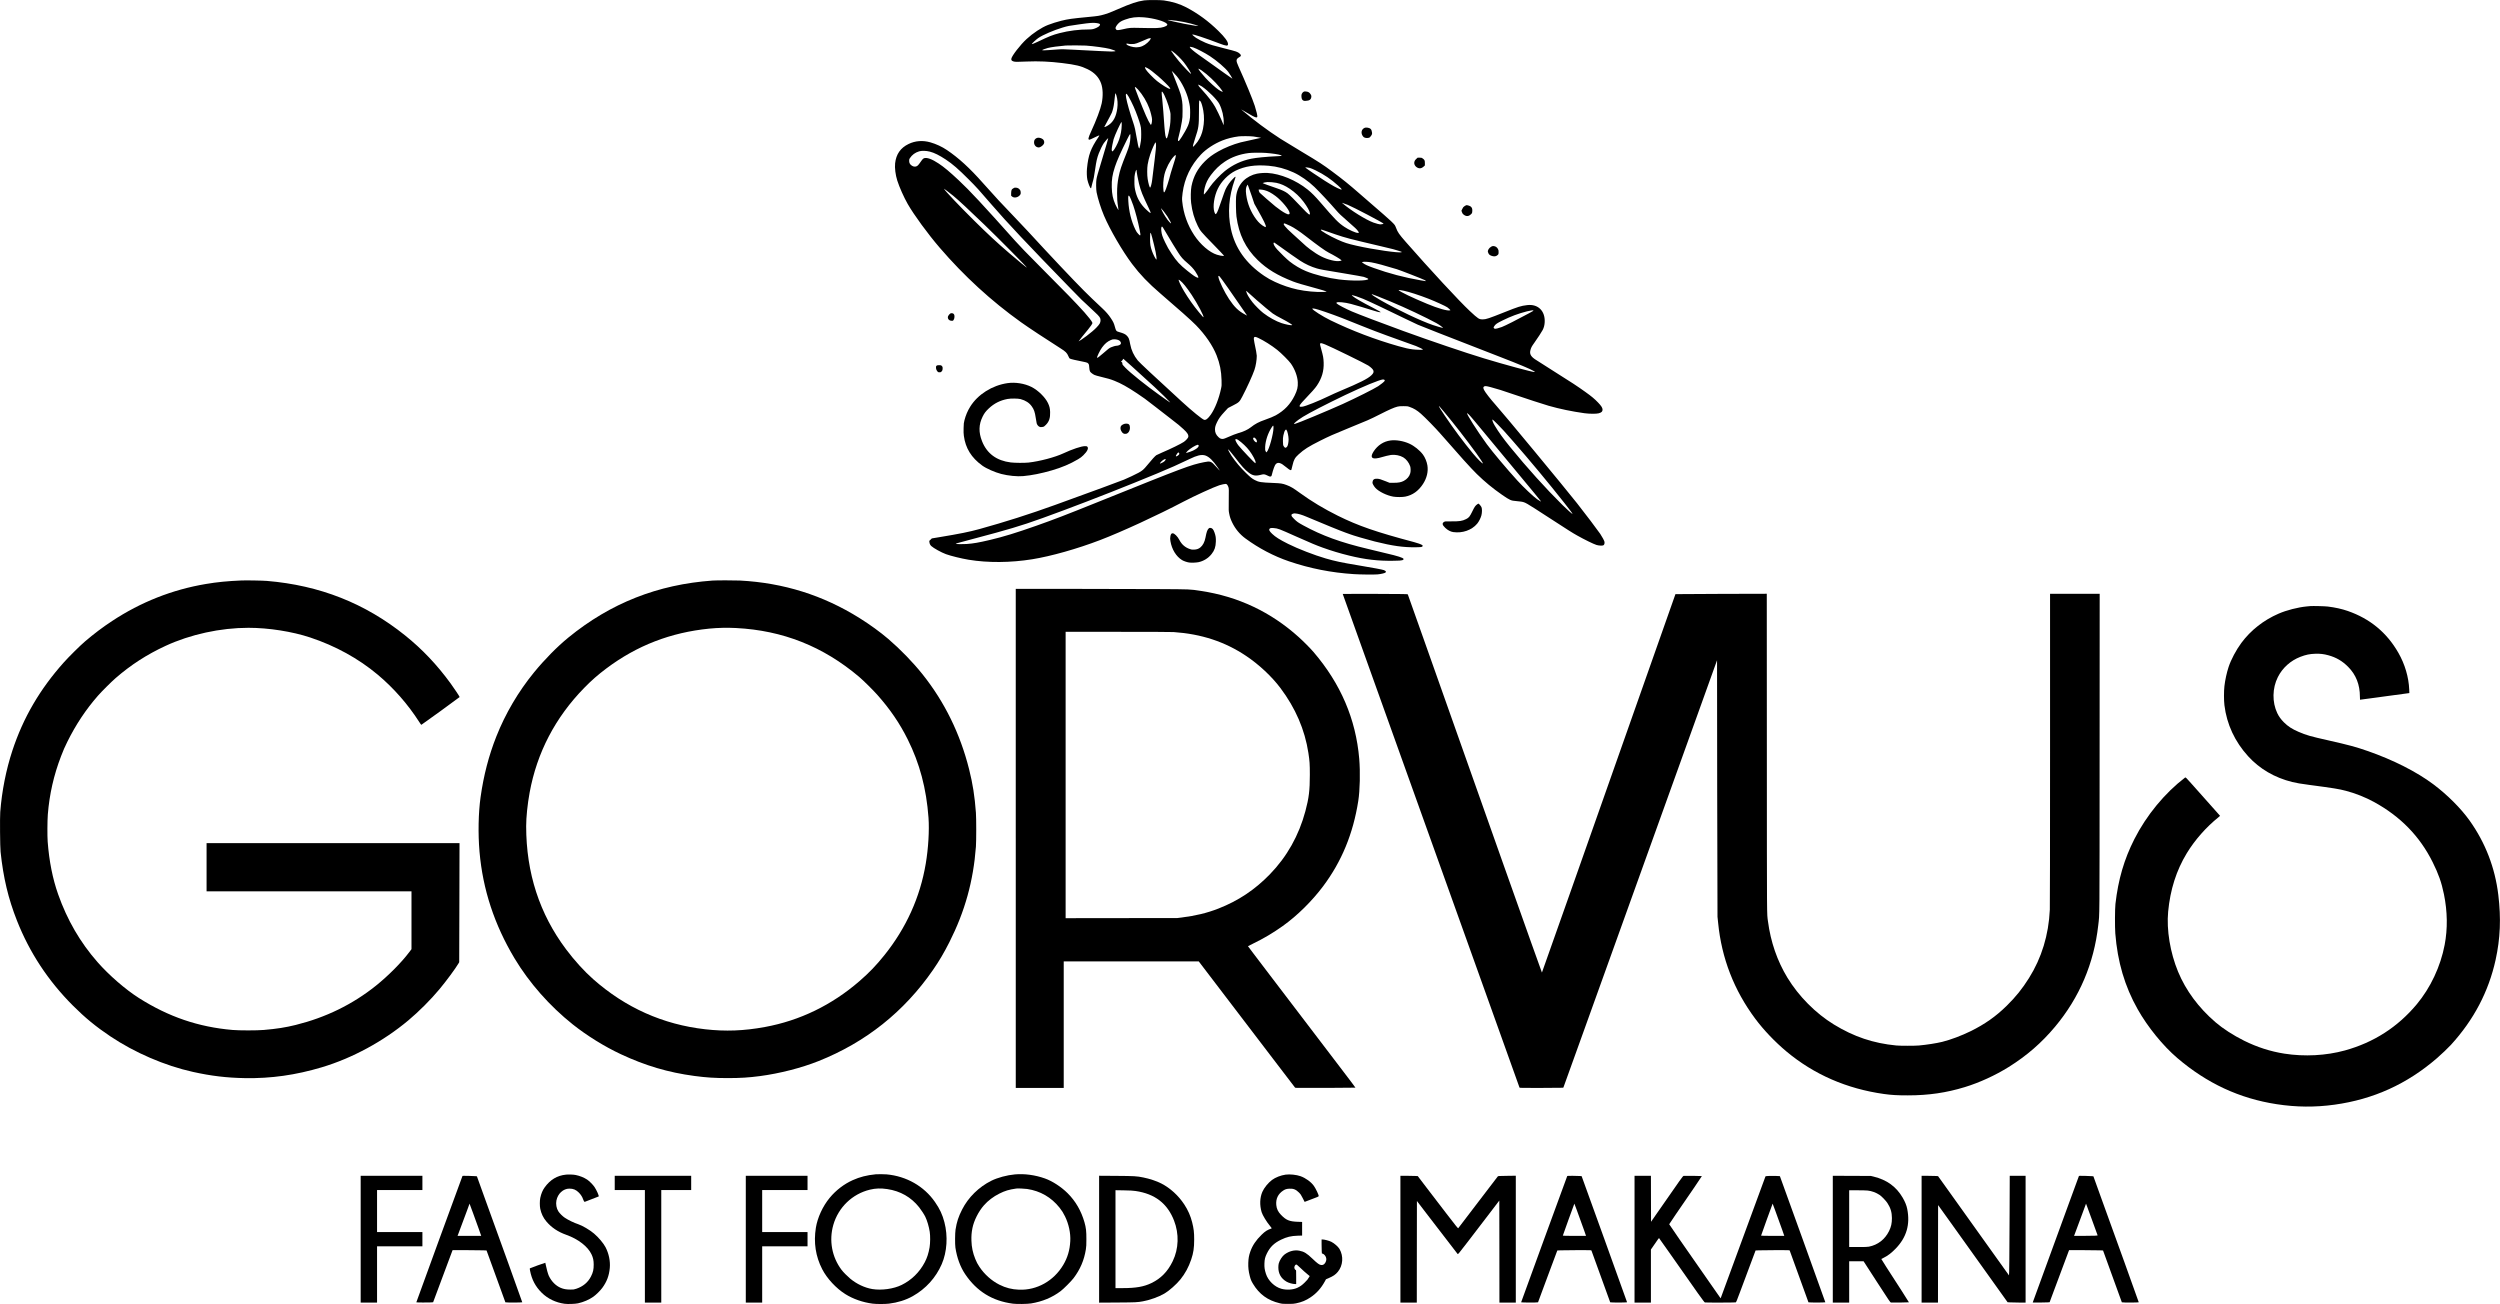 <?xml version="1.0" encoding="UTF-8" standalone="yes"?>
<svg version="1.0" xmlns="http://www.w3.org/2000/svg" width="10529px" height="5492px" viewBox="0 0 10529 5492" preserveAspectRatio="xMidYMid meet">
  <g transform="translate(0,5492) scale(0.1,-0.1)" fill="#000000" stroke="none">
    <path d="M48193 54905 c-325 -51 -538 -122 -1133 -380 -319 -138 -401 -170
-541 -210 -209 -61 -281 -72 -674 -109 -711 -68 -856 -88 -1155 -162 -166 -41
-409 -118 -555 -176 -272 -107 -627 -341 -901 -594 -258 -236 -621 -705 -640
-826 -10 -60 14 -91 88 -114 77 -23 126 -24 564 -5 485 21 966 0 1494 -65 564
-69 789 -123 1066 -259 283 -138 468 -331 564 -587 82 -221 93 -537 29 -851
-49 -238 -228 -715 -444 -1181 -125 -270 -142 -354 -69 -349 16 1 101 39 189
83 159 80 225 106 225 90 0 -4 -16 -32 -36 -61 -331 -488 -429 -758 -485
-1329 -14 -148 -7 -353 15 -460 35 -160 115 -362 147 -368 13 -2 19 11 28 65
7 37 25 111 41 163 49 159 68 252 115 580 47 327 77 460 150 656 54 144 156
352 214 436 59 86 176 216 185 207 4 -4 -96 -350 -223 -770 -240 -797 -251
-837 -273 -959 -20 -112 -17 -431 5 -545 54 -274 181 -676 314 -990 248 -585
778 -1496 1182 -2032 334 -444 686 -810 1191 -1243 739 -633 1310 -1141 1500
-1336 397 -407 707 -862 869 -1273 137 -348 197 -652 208 -1046 6 -213 5 -225
-21 -350 -87 -416 -255 -845 -428 -1092 -121 -173 -211 -244 -284 -224 -81 22
-509 370 -939 765 -1179 1080 -1785 1646 -1856 1734 -167 207 -273 434 -319
684 -43 234 -62 280 -149 367 -62 61 -133 94 -316 146 -124 35 -133 46 -180
220 -40 150 -68 210 -171 365 -94 142 -206 272 -361 416 -382 358 -521 491
-774 744 -437 437 -1424 1483 -2355 2496 -137 150 -382 408 -543 575 -472 487
-919 969 -1358 1466 -546 619 -1023 1056 -1513 1385 -208 140 -452 253 -695
323 -320 92 -638 68 -921 -70 -338 -164 -522 -428 -565 -812 -22 -191 16 -493
91 -728 91 -283 278 -703 439 -985 266 -465 849 -1262 1346 -1840 1027 -1195
2170 -2243 3425 -3140 307 -220 1088 -735 1658 -1096 222 -139 282 -199 336
-331 34 -81 43 -94 75 -109 44 -21 264 -72 509 -119 102 -19 198 -43 215 -53
53 -30 77 -76 77 -146 1 -84 22 -197 43 -229 25 -39 113 -106 181 -138 33 -16
155 -51 275 -79 293 -70 402 -102 566 -167 274 -108 544 -258 950 -528 283
-187 343 -232 770 -564 187 -146 480 -372 650 -504 347 -268 370 -287 539
-442 166 -152 219 -239 202 -330 -9 -44 -105 -150 -187 -206 -125 -85 -561
-297 -923 -451 -104 -44 -210 -93 -234 -108 -50 -31 -194 -189 -388 -426 -145
-178 -203 -228 -363 -315 -130 -71 -434 -215 -613 -290 -160 -67 -1323 -494
-2903 -1066 -1070 -387 -2094 -713 -3184 -1015 -432 -119 -822 -198 -1686
-341 l-320 -53 -54 -53 -54 -52 6 -53 c6 -64 33 -120 79 -163 94 -88 421 -270
618 -342 205 -75 649 -184 955 -235 807 -134 1766 -127 2680 20 790 127 1901
441 2860 809 921 353 2401 1036 3516 1621 451 237 1290 620 1504 687 96 30
222 57 266 57 42 0 80 -42 110 -122 27 -71 27 -73 19 -678 -5 -308 -4 -331 18
-445 28 -147 59 -238 127 -380 128 -266 321 -499 557 -672 561 -413 1197 -747
1836 -964 885 -301 1783 -478 2732 -539 269 -18 852 -24 996 -11 138 12 307
51 336 78 39 35 16 68 -72 103 -62 24 -435 94 -1105 206 -679 113 -947 170
-1340 284 -480 139 -1165 405 -1584 614 -361 181 -532 289 -672 423 -114 110
-144 164 -115 207 24 37 74 47 183 36 192 -20 187 -18 944 -356 669 -297 819
-360 1114 -467 379 -136 727 -241 1120 -337 678 -166 1213 -228 1867 -217 251
4 313 8 361 22 52 16 57 20 57 47 0 25 -7 31 -57 54 -153 67 -325 112 -1431
374 -1150 272 -1946 561 -2740 997 -213 117 -260 150 -379 268 -80 80 -103
109 -108 138 -9 45 -3 55 53 79 37 17 57 19 113 14 126 -13 265 -54 461 -137
744 -314 1459 -606 1653 -673 88 -31 169 -60 181 -65 101 -43 738 -230 1044
-306 748 -187 1211 -252 1735 -243 169 2 227 7 250 18 39 20 44 53 12 75 -53
34 -189 84 -342 124 -1604 427 -2346 683 -3210 1111 -578 287 -1102 601 -1590
955 -296 215 -394 273 -570 338 -169 64 -239 74 -555 87 -525 20 -618 35 -787
125 -114 60 -183 116 -362 290 -240 234 -435 465 -616 730 -64 94 -152 261
-142 271 9 10 138 -139 261 -301 307 -404 446 -559 616 -687 163 -122 287
-143 505 -84 120 33 156 28 281 -34 43 -22 88 -40 99 -40 49 0 65 12 75 54 63
255 130 435 176 476 52 45 100 56 165 37 71 -21 131 -60 290 -189 137 -112
177 -130 198 -90 5 9 26 91 46 182 55 239 99 320 259 465 233 212 415 327 906
574 358 180 584 281 1135 504 900 366 934 381 1370 601 414 210 608 295 755
332 59 15 111 19 245 19 165 0 173 -1 262 -32 181 -63 312 -142 478 -288 184
-162 618 -607 830 -850 802 -920 1271 -1440 1521 -1685 341 -333 671 -605
1073 -884 315 -218 372 -243 576 -257 72 -5 169 -16 217 -24 183 -32 175 -27
1113 -636 945 -613 1026 -665 1250 -791 301 -170 688 -360 812 -398 95 -30
248 -38 290 -16 39 20 58 78 49 145 -6 44 -95 211 -179 336 -107 158 -653 880
-977 1290 -535 679 -3116 3797 -3439 4155 -198 220 -438 529 -477 616 -38 82
-40 109 -11 138 38 38 93 34 292 -19 285 -76 480 -137 965 -304 515 -176 1259
-418 1475 -480 460 -132 986 -241 1505 -313 211 -29 499 -31 600 -4 119 31
165 75 164 154 -1 77 -51 156 -188 299 -154 160 -270 257 -536 447 -358 256
-554 384 -1320 866 -404 254 -770 487 -813 518 -175 125 -222 227 -178 386 28
103 52 147 162 301 142 199 313 462 353 541 51 102 77 203 83 326 25 474 -282
774 -737 719 -271 -33 -370 -64 -975 -306 -635 -253 -760 -295 -892 -295 -163
0 -189 17 -552 354 -425 395 -1691 1762 -2697 2911 -280 320 -339 406 -405
585 -16 45 -42 101 -58 124 -42 61 -229 238 -471 446 -296 254 -693 598 -1020
885 -414 363 -703 597 -1141 922 -392 292 -539 388 -1269 825 -399 239 -808
488 -910 554 -546 352 -1134 791 -1640 1222 -25 22 20 -3 144 -77 254 -154
423 -242 467 -244 38 -2 44 1 53 25 12 34 -35 235 -106 458 -91 282 -398 1026
-687 1663 -113 250 -109 306 28 387 65 39 71 45 71 75 0 27 -9 41 -48 77 -89
79 -118 89 -628 217 -477 120 -631 166 -814 243 -129 54 -317 152 -400 207
-75 51 -165 130 -156 138 24 24 534 -144 1150 -379 287 -109 356 -114 356 -25
0 108 -128 284 -406 557 -416 408 -853 729 -1354 993 -267 141 -600 243 -948
291 -143 20 -693 21 -819 1z m-18 -715 c418 -36 881 -166 970 -272 19 -23 23
-34 15 -48 -18 -33 -61 -60 -140 -84 -162 -52 -308 -58 -1000 -42 -426 10
-448 8 -725 -56 -71 -17 -160 -33 -196 -35 -64 -5 -66 -4 -92 27 -15 17 -27
42 -27 54 0 42 54 131 120 197 71 72 129 106 280 162 254 95 486 123 795 97z
m1379 -145 c212 -31 385 -65 587 -115 137 -34 329 -96 329 -105 0 -12 -260 28
-560 86 -300 59 -730 155 -740 166 -10 11 216 -7 384 -32z m-3356 -99 c135
-20 161 -52 101 -121 -38 -43 -166 -106 -263 -130 -47 -11 -107 -16 -181 -16
-391 4 -849 -53 -1234 -155 -297 -78 -420 -126 -912 -361 -146 -71 -246 -109
-255 -100 -12 11 187 196 275 256 193 132 654 330 1025 441 223 66 249 71 706
135 477 67 581 74 738 51z m2257 -672 c-17 -40 -54 -85 -130 -155 -144 -132
-295 -193 -475 -193 -143 1 -356 66 -401 122 -20 26 -20 26 0 34 11 4 34 3 50
-2 59 -17 186 -22 268 -11 66 10 124 30 305 107 122 52 243 104 268 114 25 11
64 19 88 20 l42 0 -15 -36z m-2723 -274 c326 -23 818 -90 1010 -139 89 -23
238 -79 238 -90 0 -12 -80 -21 -180 -21 -88 0 -696 29 -1563 75 -468 25 -484
25 -720 10 -133 -9 -291 -20 -352 -25 -136 -12 -275 -13 -275 -2 0 12 146 68
238 91 137 35 449 78 757 104 98 9 708 6 847 -3z m4518 -77 c155 -52 486 -225
704 -366 299 -196 651 -498 778 -669 58 -78 180 -279 174 -285 -2 -2 -156 105
-342 239 -187 134 -472 338 -634 453 -162 115 -369 261 -460 326 -196 139
-354 275 -358 308 -4 23 -2 23 45 16 26 -4 68 -14 93 -22z m-869 -165 c138
-99 346 -300 473 -458 123 -152 335 -490 308 -490 -29 0 -317 302 -512 535
-111 132 -293 373 -315 415 -20 38 -9 38 46 -2z m-1049 -710 c91 -49 221 -148
444 -338 196 -168 462 -431 493 -487 l22 -43 -32 0 c-57 0 -330 169 -529 326
-140 111 -420 398 -468 480 -69 117 -56 129 70 62z m2277 -95 c257 -182 555
-461 760 -713 91 -111 141 -190 121 -190 -17 0 -111 50 -170 90 -133 92 -390
325 -553 505 -155 169 -297 350 -297 378 0 14 72 -22 139 -70z m-1046 -243
c215 -265 412 -666 495 -1010 59 -241 67 -308 66 -530 0 -183 -3 -219 -28
-335 -31 -148 -69 -240 -182 -443 -79 -143 -211 -351 -247 -389 -11 -13 -29
-23 -39 -23 -28 0 -23 64 17 209 47 171 98 412 131 616 26 156 28 193 29 450
0 222 -4 304 -18 395 -39 247 -62 322 -223 736 -86 220 -169 433 -185 474
l-29 74 76 -74 c41 -41 103 -109 137 -150z m1057 -432 c270 -186 648 -566 735
-739 119 -234 190 -542 183 -789 l-3 -105 -33 80 c-19 44 -50 118 -69 165 -51
121 -189 406 -257 530 -100 181 -302 445 -540 703 -135 146 -147 162 -166 211
l-9 25 57 -25 c31 -13 77 -38 102 -56z m-2693 -125 c204 -232 374 -517 478
-797 53 -144 115 -395 115 -466 0 -140 -34 -260 -61 -219 -57 85 -123 212
-195 376 -179 409 -481 1184 -469 1203 12 19 64 -20 132 -97z m1035 -110 c84
-98 253 -530 313 -798 26 -114 27 -130 22 -320 -5 -213 -22 -334 -88 -625 -58
-250 -92 -272 -129 -82 -20 100 -56 528 -85 997 -9 138 -29 373 -46 523 -35
305 -33 358 13 305z m-1943 -146 c49 -167 62 -350 37 -537 -45 -336 -157 -557
-351 -695 -94 -67 -195 -113 -195 -89 0 8 140 268 226 421 35 61 75 140 89
175 44 108 83 279 100 439 9 85 23 203 31 263 8 61 14 112 14 114 0 2 6 -1 14
-7 7 -6 23 -44 35 -84z m448 51 c64 -69 260 -458 363 -721 124 -317 206 -570
221 -687 16 -129 17 -435 0 -550 -16 -115 -52 -295 -61 -310 -23 -38 -48 43
-96 322 -78 455 -103 566 -170 763 -133 387 -261 838 -294 1030 -27 160 -15
209 37 153z m3095 -299 c34 -42 88 -224 117 -396 43 -252 38 -499 -15 -762
-41 -204 -117 -384 -232 -546 -57 -80 -169 -205 -184 -205 -22 0 5 112 86 355
149 444 160 524 161 1110 0 248 4 458 9 468 11 23 24 18 58 -24z m-3320 -1002
c-5 -211 -42 -410 -112 -612 -62 -175 -194 -421 -253 -471 -29 -24 -32 -25
-44 -8 -7 10 -13 43 -13 73 0 59 47 306 81 428 43 155 314 742 333 723 7 -7
10 -55 8 -133z m365 -514 c-10 -225 -46 -370 -159 -653 -227 -566 -283 -734
-338 -1015 -46 -236 -63 -421 -63 -680 -1 -238 9 -372 43 -584 11 -68 19 -126
16 -128 -7 -7 -95 152 -135 243 -102 236 -141 424 -148 720 -8 319 23 518 133
857 84 256 243 614 516 1162 134 268 144 273 135 78z m5183 38 c41 -6 131 -20
199 -33 l124 -22 -89 -19 c-229 -47 -689 -151 -774 -173 -316 -83 -677 -230
-945 -383 -255 -146 -391 -248 -561 -416 -304 -302 -481 -632 -565 -1050 -31
-156 -38 -503 -14 -700 43 -358 134 -672 279 -966 108 -218 127 -240 654 -781
235 -241 433 -450 440 -463 12 -25 12 -25 -28 -25 -49 0 -167 24 -258 52 -310
95 -698 428 -958 823 -282 428 -453 909 -504 1420 -12 114 -9 172 16 364 80
609 345 1160 774 1614 220 232 561 456 900 590 207 83 440 141 690 173 117 15
492 12 620 -5z m-4105 -310 c9 -82 -9 -301 -55 -656 -35 -264 -89 -706 -106
-865 -16 -144 -63 -320 -85 -320 -25 0 -74 170 -105 365 -25 153 -25 450 -1
600 24 141 58 279 109 430 70 211 209 522 227 510 5 -3 12 -32 16 -64z m-9525
-327 c189 -48 402 -154 675 -335 290 -193 519 -392 960 -833 335 -335 422
-431 982 -1081 621 -722 1509 -1665 3295 -3500 256 -264 473 -484 481 -490 9
-5 98 -89 199 -185 100 -96 260 -246 353 -332 205 -189 245 -245 245 -343 -1
-106 -32 -162 -164 -302 -91 -97 -249 -232 -426 -364 -148 -111 -329 -233
-335 -227 -5 5 252 327 393 493 47 55 110 138 140 184 53 80 54 84 43 120 -14
47 -179 259 -334 431 -387 428 -746 797 -1873 1930 -570 573 -851 863 -1039
1075 -1356 1519 -1915 2120 -2370 2545 -406 380 -617 556 -849 711 -281 188
-505 269 -620 225 -45 -17 -94 -74 -203 -236 -40 -58 -70 -85 -115 -105 -71
-29 -156 -10 -228 52 -57 49 -80 101 -80 183 0 54 4 72 27 105 99 148 222 239
393 291 106 33 297 28 450 -12z m14145 -54 c280 -21 550 -61 642 -96 70 -27
36 -35 -195 -45 -408 -18 -846 -61 -1058 -104 -406 -82 -778 -256 -1107 -518
-193 -153 -512 -491 -630 -667 -38 -58 -83 -123 -100 -145 -79 -103 -140 -175
-150 -175 -18 0 0 168 32 290 49 195 124 348 258 527 177 236 358 412 584 563
286 193 625 315 1009 364 128 17 523 20 715 6z m-3785 -119 c0 -47 -46 -211
-120 -431 -37 -113 -78 -243 -90 -290 -79 -316 -207 -716 -250 -784 -38 -60
-48 -53 -60 40 -25 188 -6 491 41 676 68 269 231 582 392 755 66 70 87 78 87
34z m3905 -422 c363 -31 711 -124 1055 -282 287 -131 626 -368 879 -612 227
-219 645 -668 938 -1007 96 -112 180 -192 458 -434 336 -294 382 -337 443
-423 43 -59 41 -71 -9 -71 -95 0 -375 125 -566 253 -259 173 -395 312 -1009
1027 -224 260 -368 406 -542 546 -488 394 -1153 669 -1687 699 -126 8 -320 -5
-447 -30 -204 -39 -423 -153 -567 -295 -178 -176 -291 -424 -313 -685 -14
-167 -4 -669 16 -825 99 -753 384 -1336 897 -1835 391 -379 829 -645 1488
-901 156 -61 403 -134 1045 -309 154 -42 300 -87 325 -99 l45 -23 -132 -8
c-292 -16 -764 28 -1096 101 -329 72 -640 178 -951 322 -184 86 -297 149 -453
254 -768 519 -1231 1173 -1402 1978 -143 673 -88 1375 161 2069 58 160 46 165
-85 29 -118 -121 -231 -283 -300 -428 -24 -52 -92 -237 -149 -410 -130 -390
-201 -573 -238 -614 -28 -31 -28 -31 -48 -11 -10 11 -29 51 -40 89 -69 225 -5
648 145 962 149 314 446 616 749 764 393 192 827 257 1390 209z m1731 -89 c46
-12 150 -55 249 -104 359 -175 652 -373 950 -643 109 -98 145 -137 145 -159 0
-17 5 -18 -56 5 -157 60 -308 143 -644 354 -251 158 -772 510 -824 558 -18 17
100 9 180 -11z m-7286 -125 c0 -64 60 -387 99 -539 88 -337 129 -439 415
-1041 73 -152 87 -195 67 -195 -18 0 -107 73 -200 164 -211 206 -350 440 -420
708 -46 176 -56 255 -55 473 0 169 3 216 22 303 33 149 72 219 72 127z m5885
-505 c194 -42 368 -119 561 -249 229 -153 426 -339 586 -552 152 -202 254
-386 265 -476 13 -116 -51 -71 -334 230 -294 314 -520 539 -608 605 -97 73
-242 142 -430 205 -330 112 -626 220 -618 227 15 13 137 40 193 42 100 5 283
-10 385 -32z m-1042 -541 l115 -344 107 -190 c299 -530 397 -733 375 -776 -11
-19 -11 -19 -53 2 -125 64 -246 171 -350 311 -227 305 -372 660 -423 1038 -27
202 -15 310 42 398 l18 27 27 -61 c15 -33 79 -215 142 -405z m-12563 -8 c203
-166 684 -613 1310 -1217 580 -559 1790 -1781 1790 -1807 0 -13 -391 308 -740
607 -523 449 -910 808 -1479 1371 -648 642 -1211 1235 -1276 1344 -10 18 237
-169 395 -298z m13101 240 c149 -38 289 -112 475 -251 256 -192 581 -585 587
-711 2 -42 1 -44 -35 -53 -33 -8 -46 -4 -140 42 -101 50 -281 173 -424 289
-166 135 -641 549 -662 577 -23 31 -42 85 -42 120 0 18 6 18 83 13 46 -4 117
-15 158 -26z m-5688 -249 c24 -26 107 -224 165 -394 91 -263 203 -694 271
-1040 34 -171 36 -195 21 -218 -9 -12 -23 -2 -80 57 -56 59 -80 94 -124 185
-171 356 -273 766 -296 1197 -12 214 -2 263 43 213z m9199 -370 c232 -94 1508
-763 1508 -792 0 -11 -81 -30 -127 -30 -54 0 -187 34 -301 76 -323 120 -944
506 -1292 804 l-35 30 85 -29 c47 -16 120 -42 162 -59z m-7749 -277 c44 -55
112 -147 149 -205 81 -125 174 -300 158 -300 -7 0 -37 26 -69 58 -92 92 -262
358 -336 527 -26 58 -26 59 -5 40 12 -11 59 -65 103 -120z m5332 -610 c160
-78 388 -230 645 -430 502 -390 833 -627 970 -695 209 -105 498 -276 529 -314
19 -22 14 -25 -60 -37 -88 -15 -201 -5 -344 30 -314 77 -570 207 -906 458
-137 102 -177 137 -410 353 -74 69 -215 198 -314 286 -182 163 -281 262 -346
344 -44 55 -52 76 -39 100 9 17 13 17 77 -6 38 -14 127 -53 198 -89z m-5362
-75 c16 -25 102 -169 191 -320 183 -309 279 -466 440 -719 124 -197 210 -294
390 -445 145 -121 260 -244 336 -358 72 -107 130 -218 130 -249 0 -18 -4 -20
-32 -14 -72 16 -178 87 -433 291 -316 253 -450 397 -659 714 -125 188 -186
295 -275 482 -117 246 -145 328 -161 486 -7 66 -7 106 1 138 15 57 34 55 72
-6z m6859 -141 c89 -33 269 -96 398 -139 461 -155 545 -177 1940 -506 526
-124 543 -129 702 -180 159 -51 165 -53 148 -64 -79 -50 -1172 106 -1900 271
-388 88 -504 126 -800 259 -328 147 -725 378 -704 411 11 18 56 7 216 -52z
m-7318 -269 c57 -218 106 -422 146 -610 34 -158 50 -320 32 -320 -25 0 -135
211 -186 359 -65 185 -80 281 -81 501 0 214 8 282 30 259 7 -8 33 -93 59 -189z
m5404 -399 c278 -202 661 -471 827 -580 215 -141 465 -257 707 -327 151 -43
233 -58 1150 -209 416 -69 787 -135 825 -146 101 -31 196 -76 191 -91 -26 -78
-674 -87 -1238 -17 -461 57 -1021 199 -1395 353 -227 94 -485 247 -687 408
-115 92 -372 340 -514 496 -111 122 -174 236 -155 278 11 24 12 24 42 9 17 -9
128 -87 247 -174z m3832 -652 c184 -31 569 -134 1065 -286 145 -44 1068 -404
1173 -457 49 -25 67 -46 39 -46 -6 0 -103 16 -214 35 -672 116 -1342 293
-1962 517 -271 97 -375 145 -470 217 l-33 25 33 13 c44 17 214 9 369 -18z
m-6397 -590 c35 -27 573 -791 1052 -1493 l108 -159 -88 47 c-276 147 -446 311
-673 651 -191 285 -428 777 -449 931 -7 51 7 57 50 23z m-1668 -170 c117 -88
278 -287 493 -609 247 -372 530 -906 496 -939 -7 -7 -54 45 -198 219 -223 269
-437 572 -616 870 -144 238 -259 491 -224 490 5 0 27 -14 49 -31z m9430 -435
c203 -40 669 -191 1040 -337 286 -112 709 -305 790 -360 22 -15 62 -48 88 -74
48 -46 49 -48 26 -54 -110 -31 -493 78 -969 276 -621 258 -1136 505 -1191 571
-11 13 -6 14 42 9 30 -4 108 -18 174 -31z m-6208 -386 c246 -216 597 -508 683
-570 77 -54 262 -161 328 -190 77 -33 421 -231 460 -265 l37 -31 -29 -8 c-42
-10 -263 35 -421 87 -234 77 -531 241 -775 429 -121 93 -354 327 -450 450
-161 209 -244 351 -265 459 -7 33 -2 30 113 -76 67 -61 210 -189 319 -285z
m5096 156 c694 -271 1406 -588 2100 -935 366 -184 447 -229 575 -323 77 -56
96 -76 72 -76 -25 0 -252 67 -414 121 -502 170 -1475 631 -2201 1044 -181 103
-375 230 -375 246 0 16 20 10 243 -77z m-888 -4 c82 -28 207 -75 279 -104 215
-87 1076 -494 1791 -846 193 -94 427 -206 520 -247 148 -65 935 -373 3470
-1358 820 -318 1258 -502 1399 -587 70 -42 71 -43 38 -46 -77 -8 -1288 320
-2117 573 -801 243 -2245 733 -3400 1153 -840 305 -1911 712 -2170 824 -257
111 -579 279 -630 329 -28 28 -29 30 -12 46 39 39 340 11 597 -56 170 -44 661
-189 933 -276 159 -50 254 -75 285 -75 l47 1 -70 45 c-38 25 -163 92 -278 150
-399 201 -763 410 -837 481 -44 41 -44 43 -19 43 15 0 93 -23 174 -50z m-1737
-525 c122 -23 669 -211 1127 -387 116 -44 481 -190 813 -325 352 -142 793
-312 1060 -407 535 -192 1147 -413 1247 -450 133 -51 306 -139 295 -150 -15
-15 -275 -10 -428 9 -173 21 -319 54 -602 134 -981 278 -1948 646 -2860 1088
-332 161 -770 440 -770 490 0 17 20 16 118 -2z m9192 -74 c0 -14 -17 -24 -190
-118 -479 -260 -1003 -525 -1140 -576 -126 -47 -263 -81 -295 -73 -13 3 -32
17 -41 31 -15 24 -15 27 16 75 56 87 109 124 354 245 348 172 659 288 1021
381 159 41 275 55 275 35z m-11587 -1154 c244 -115 561 -315 797 -503 173
-138 495 -460 577 -577 168 -239 279 -539 290 -785 9 -204 -21 -334 -130 -557
-182 -370 -431 -632 -797 -837 -84 -47 -274 -126 -454 -188 -259 -89 -417
-173 -600 -318 -120 -96 -329 -193 -511 -238 -74 -18 -309 -110 -482 -188
-140 -62 -181 -72 -249 -57 -44 10 -66 23 -113 67 -106 98 -151 196 -151 329
0 97 21 169 89 310 75 154 143 248 318 438 l142 153 202 104 c265 136 278 148
400 380 193 366 434 896 510 1119 58 170 99 417 99 596 0 59 -38 267 -100 555
-54 250 -26 285 163 197z m-5948 -71 c74 -19 111 -42 140 -83 27 -40 31 -72
14 -104 -15 -29 -106 -69 -155 -69 -56 0 -178 -32 -255 -68 -75 -34 -112 -63
-338 -260 -161 -142 -233 -193 -247 -180 -20 20 125 322 209 433 122 164 223
249 367 312 61 27 88 33 145 33 39 0 93 -6 120 -14z m8764 -203 c232 -91 1692
-805 1817 -888 117 -78 199 -159 215 -212 20 -70 1 -115 -84 -198 -150 -145
-483 -313 -1312 -660 -148 -63 -364 -159 -478 -215 -435 -211 -992 -434 -1119
-448 -85 -9 -104 -6 -112 15 -15 37 36 107 212 291 295 308 439 471 513 581
209 310 299 614 286 971 -7 194 -23 280 -99 552 -54 190 -60 221 -49 244 11
24 15 26 52 20 23 -4 94 -27 158 -53z m-8139 -924 c947 -858 1113 -1011 1348
-1244 140 -137 258 -258 264 -269 11 -20 -100 54 -427 288 -585 417 -1250 949
-1467 1175 -114 118 -118 123 -118 166 0 38 -5 48 -30 67 l-30 22 34 27 c18
16 39 42 46 59 7 16 15 30 19 30 3 0 166 -145 361 -321z m10625 -561 c27 -12
31 -28 15 -58 -14 -27 -164 -148 -264 -214 -169 -111 -944 -500 -1496 -751
-600 -272 -1920 -821 -2017 -839 -71 -12 -20 45 151 173 193 145 595 365 1396
764 762 381 1580 748 1950 875 180 63 221 70 265 50z m2519 -1348 c448 -537
922 -1147 1361 -1750 148 -203 289 -419 280 -428 -20 -20 -233 192 -419 417
-421 510 -804 1025 -1192 1601 -168 251 -244 373 -244 396 0 16 51 -41 214
-236z m1041 -112 c31 -28 140 -153 243 -277 549 -664 1179 -1423 1777 -2141
369 -443 706 -850 750 -905 43 -55 120 -150 170 -210 49 -61 97 -119 105 -130
19 -24 -78 29 -165 91 -159 112 -576 507 -829 784 -443 486 -1054 1212 -1286
1530 -410 562 -884 1310 -831 1310 5 0 35 -23 66 -52z m1220 -420 c204 -207
270 -278 641 -703 729 -833 1491 -1750 2178 -2620 236 -299 342 -442 334 -450
-10 -10 -224 179 -416 369 -709 699 -1510 1587 -2208 2446 -304 374 -480 618
-648 898 -82 136 -127 262 -93 262 6 0 102 -91 212 -202z m-9441 -151 c-4
-257 -187 -921 -279 -1007 l-24 -22 -20 33 c-29 48 -35 87 -28 203 15 266 120
579 272 812 68 105 81 102 79 -19z m548 -84 c39 -45 88 -266 88 -398 0 -112
-27 -254 -56 -296 -53 -77 -102 -75 -150 7 -27 46 -28 55 -32 198 -3 125 0
169 17 254 25 118 53 197 83 230 26 27 30 27 50 5z m-1301 -364 c59 -59 77
-159 28 -159 -28 0 -95 64 -119 116 -20 41 -21 46 -6 68 20 32 47 25 97 -25z
m-731 -61 c162 -111 351 -291 467 -445 137 -183 263 -417 263 -492 0 -22 -4
-41 -9 -41 -27 0 -561 561 -714 750 -77 96 -145 233 -127 255 18 22 64 11 120
-27z m-1676 -217 c15 -17 16 -22 3 -52 -23 -53 -95 -108 -232 -177 -48 -24
-204 -79 -256 -91 l-38 -9 14 28 c32 61 239 215 385 284 85 41 100 43 124 17z
m-806 -370 c-5 -40 -123 -119 -145 -97 -10 10 30 89 66 129 l34 38 24 -23 c15
-14 23 -31 21 -47z m1111 -70 c151 -58 308 -211 493 -481 83 -121 101 -150 96
-150 -3 0 -71 74 -152 165 -209 233 -240 244 -505 190 -584 -119 -793 -197
-4526 -1700 -1293 -521 -1789 -712 -2540 -977 -852 -301 -1382 -463 -1952
-598 -476 -112 -694 -150 -978 -171 -168 -12 -431 -8 -459 8 -12 6 30 21 151
52 336 87 1138 302 1548 416 1035 287 1456 426 2855 948 1249 466 2669 1025
3930 1549 537 223 908 388 1365 608 179 86 250 114 370 146 109 29 220 28 304
-5z m-1689 -166 c-18 -47 -42 -75 -92 -105 -54 -33 -148 -74 -148 -64 0 35
103 139 173 173 59 29 79 28 67 -4z"/>
    <path d="M54889 51046 c-21 -14 -47 -46 -59 -71 -19 -39 -22 -58 -18 -123 5
-89 25 -134 71 -163 27 -17 44 -20 117 -16 146 7 210 51 226 154 8 55 2 78
-37 136 -44 67 -103 99 -193 104 -64 4 -75 2 -107 -21z"/>
    <path d="M57464 49532 c-121 -57 -156 -197 -81 -324 14 -24 38 -53 55 -65 37
-28 120 -43 175 -32 23 4 45 8 49 9 19 1 82 69 104 112 22 43 24 58 18 106 -7
64 -26 117 -52 145 -52 58 -193 84 -268 49z"/>
    <path d="M43655 49103 c-75 -39 -105 -90 -105 -178 0 -123 86 -215 200 -215
39 1 105 35 156 82 73 67 90 127 58 207 -36 91 -218 152 -309 104z"/>
    <path d="M59653 48232 c-57 -52 -79 -89 -89 -150 -18 -111 84 -231 211 -249
61 -8 126 18 187 75 l48 45 0 97 c0 114 -13 141 -94 197 -45 31 -54 33 -130
33 l-81 0 -52 -48z"/>
    <path d="M42669 46985 c-49 -30 -58 -41 -70 -83 -8 -26 -14 -87 -14 -135 l0
-89 36 -32 c89 -82 267 -43 347 74 20 30 23 45 20 101 -3 54 -9 73 -32 103
-45 60 -96 88 -168 93 -58 4 -67 1 -119 -32z"/>
    <path d="M61685 46241 c-54 -35 -64 -48 -98 -118 l-37 -78 23 -65 c20 -53 33
-72 72 -101 111 -85 214 -77 314 25 42 42 43 46 48 123 7 95 -14 155 -69 196
-32 25 -130 57 -173 57 -11 0 -47 -18 -80 -39z"/>
    <path d="M62804 44531 c-96 -56 -154 -150 -139 -224 4 -18 18 -52 32 -76 29
-49 90 -83 187 -103 76 -15 146 6 196 57 34 35 35 38 35 118 0 73 -3 88 -31
137 -39 69 -99 109 -175 116 -47 4 -61 1 -105 -25z"/>
    <path d="M40024 41717 c-29 -17 -81 -79 -94 -111 -18 -48 -12 -96 16 -134 33
-42 78 -62 143 -62 49 0 51 1 78 47 20 34 28 65 31 110 5 72 -9 114 -46 143
-28 22 -94 26 -128 7z"/>
    <path d="M39446 39519 c-23 -18 -26 -28 -26 -77 0 -63 22 -119 64 -169 25 -30
33 -33 83 -33 50 0 59 3 88 34 35 37 45 71 45 148 0 43 -4 54 -34 84 -33 33
-36 34 -114 34 -65 0 -84 -4 -106 -21z"/>
    <path d="M42433 38784 c-647 -94 -1252 -476 -1572 -992 -109 -175 -189 -363
-242 -570 -27 -106 -31 -136 -36 -327 -4 -162 -2 -238 11 -332 68 -518 317
-919 772 -1249 174 -127 533 -285 803 -355 293 -76 670 -113 919 -91 375 34
756 110 1215 243 415 120 766 269 1101 467 100 59 150 98 221 167 170 166 232
298 170 360 -21 22 -33 25 -103 25 -149 0 -533 -128 -909 -304 -351 -164 -997
-335 -1463 -387 -166 -19 -582 -16 -749 5 -597 73 -1004 373 -1210 891 -150
377 -143 704 24 1041 69 140 133 224 261 344 226 212 478 339 787 397 140 26
445 23 549 -5 213 -58 367 -157 472 -306 95 -133 129 -231 167 -481 16 -104
34 -209 40 -233 17 -61 63 -120 112 -143 49 -22 76 -23 149 -8 47 10 62 21
128 88 136 137 186 292 177 541 -6 157 -26 238 -91 375 -116 245 -420 541
-695 679 -290 146 -681 208 -1008 160z"/>
    <path d="M47335 37062 c-110 -46 -145 -89 -145 -174 0 -41 8 -70 31 -116 51
-103 117 -141 210 -121 92 20 160 130 158 258 -1 121 -46 171 -153 170 -34 0
-79 -8 -101 -17z"/>
    <path d="M58562 36369 c-289 -37 -541 -202 -710 -462 -135 -209 -102 -309 97
-294 42 4 99 13 126 21 243 70 435 117 512 126 175 19 371 -19 511 -101 126
-75 238 -218 293 -376 23 -68 26 -212 4 -292 -35 -134 -134 -251 -272 -324
-114 -60 -225 -81 -428 -81 l-170 -1 -155 62 c-220 88 -275 104 -361 110 -130
9 -191 -32 -205 -141 -6 -38 -1 -53 32 -117 21 -40 62 -98 91 -129 144 -156
481 -320 752 -367 133 -23 387 -23 504 1 307 60 555 237 747 531 163 250 228
526 186 785 -26 158 -99 334 -188 455 -134 180 -369 368 -578 462 -246 111
-554 163 -788 132z"/>
    <path d="M62225 33688 c-91 -65 -116 -99 -216 -304 -111 -227 -142 -265 -265
-327 -160 -81 -286 -99 -635 -95 -222 3 -247 1 -279 -16 -106 -56 -94 -133 41
-260 102 -96 221 -159 332 -175 389 -56 781 81 1010 354 70 83 149 238 178
350 31 116 32 282 2 347 -23 49 -108 148 -127 148 -6 0 -24 -10 -41 -22z"/>
    <path d="M50906 32664 c-61 -61 -90 -144 -136 -385 -36 -189 -112 -332 -220
-418 -74 -58 -147 -83 -260 -89 -84 -4 -105 -1 -175 23 -201 67 -350 197 -448
390 -73 143 -206 275 -279 275 -56 0 -83 -39 -98 -143 -11 -72 -10 -98 4 -188
57 -346 243 -649 490 -798 71 -42 199 -87 296 -102 90 -14 306 -6 400 15 215
47 411 169 545 339 126 158 174 297 182 523 6 160 -7 248 -58 390 -49 135 -91
182 -170 191 -39 4 -48 1 -73 -23z"/>
    <path d="M10185 30474 c-617 -27 -1035 -68 -1520 -150 -1413 -239 -2730 -759
-3945 -1559 -399 -263 -763 -538 -1145 -864 -197 -168 -677 -643 -885 -876
-1011 -1130 -1714 -2336 -2168 -3715 -267 -812 -443 -1702 -512 -2590 -18
-231 -8 -1470 14 -1675 116 -1098 324 -1970 691 -2900 530 -1344 1314 -2534
2355 -3576 508 -509 976 -893 1575 -1294 1034 -692 2295 -1236 3480 -1499 769
-171 1422 -249 2195 -262 1092 -19 2134 128 3231 456 1286 385 2589 1091 3644
1974 451 378 936 863 1310 1311 291 349 687 885 809 1096 l26 46 7 2506 6
2507 -5326 0 -5327 0 0 -1015 0 -1015 4315 0 4315 0 0 -1218 0 -1218 -94 -124
c-330 -439 -883 -996 -1406 -1415 -980 -785 -2108 -1337 -3375 -1651 -432
-107 -796 -164 -1345 -211 -292 -25 -1031 -25 -1320 0 -1434 124 -2692 553
-3940 1345 -569 362 -1259 960 -1743 1512 -731 833 -1276 1772 -1660 2860
-230 652 -377 1391 -439 2210 -18 245 -15 886 6 1150 67 847 251 1657 556
2450 101 263 154 385 266 610 357 721 778 1355 1289 1940 157 179 564 585 745
742 640 556 1316 993 2100 1356 1045 485 2317 762 3495 762 848 0 1841 -156
2600 -408 1064 -354 2026 -883 2837 -1561 673 -562 1279 -1253 1759 -2004 40
-65 79 -115 84 -113 28 10 1610 1158 1613 1170 3 16 -234 373 -382 576 -574
786 -1194 1440 -1914 2018 -1687 1356 -3599 2111 -5822 2297 -175 15 -867 27
-1055 19z"/>
    <path d="M30010 30469 c-2307 -165 -4297 -951 -6071 -2399 -474 -387 -1002
-923 -1449 -1470 -661 -809 -1205 -1735 -1585 -2695 -320 -809 -536 -1640
-665 -2557 -93 -668 -110 -1537 -45 -2298 138 -1591 625 -3072 1477 -4495 616
-1027 1478 -2005 2448 -2777 603 -479 1335 -933 2030 -1258 1027 -481 1998
-768 3090 -914 508 -68 853 -90 1405 -91 536 0 890 22 1366 85 825 109 1742
344 2459 630 1991 793 3604 2076 4823 3838 261 377 461 717 692 1172 654 1296
1008 2568 1117 4020 18 236 18 1192 0 1430 -52 701 -132 1214 -287 1832 -375
1495 -1035 2840 -1964 4003 -404 506 -930 1048 -1441 1486 -331 284 -777 608
-1211 879 -1538 962 -3201 1484 -5039 1580 -226 11 -981 11 -1150 -1z m990
-1999 c1966 -100 3666 -774 5180 -2054 176 -149 588 -555 766 -756 540 -608
942 -1196 1283 -1880 506 -1014 787 -2073 876 -3300 38 -531 -7 -1290 -116
-1935 -237 -1412 -823 -2708 -1743 -3855 -340 -425 -642 -739 -1045 -1088
-1167 -1012 -2510 -1664 -3988 -1936 -880 -162 -1661 -192 -2513 -95 -1776
201 -3357 908 -4715 2108 -383 339 -789 785 -1143 1258 -1121 1493 -1681 3219
-1682 5188 0 380 56 923 146 1415 308 1681 1080 3162 2299 4409 307 315 575
549 930 816 1292 969 2709 1517 4340 1680 356 35 751 44 1125 25z"/>
    <path d="M42780 19610 l0 -10510 1010 0 1010 0 0 2665 0 2665 2843 0 2844 0
1099 -1442 c605 -794 1518 -1991 2029 -2660 l930 -1217 65 -7 c74 -8 2467 0
2476 8 3 3 -230 314 -517 689 -681 891 -2418 3171 -3104 4074 -297 391 -622
818 -722 950 -101 132 -183 242 -183 245 1 3 94 50 207 105 451 218 852 456
1257 745 609 434 1227 1043 1701 1675 780 1041 1264 2213 1480 3590 71 449 88
1216 41 1778 -142 1670 -780 3160 -1925 4497 -136 159 -416 441 -621 626
-1180 1063 -2555 1712 -4134 1949 -462 70 -398 67 -1776 75 -690 4 -2325 8
-3632 9 l-2378 1 0 -10510z m6650 8690 c1169 -81 2156 -405 3047 -1002 545
-364 1080 -864 1447 -1352 638 -848 1030 -1758 1180 -2736 53 -350 61 -464 61
-920 0 -655 -39 -978 -186 -1528 -275 -1030 -778 -1924 -1500 -2667 -635 -652
-1326 -1112 -2164 -1440 -477 -187 -961 -304 -1550 -377 l-180 -22 -2352 -3
-2353 -3 0 6030 0 6030 2203 0 c1367 0 2257 -4 2347 -10z"/>
    <path d="M56550 29907 c0 -3 349 -979 776 -2169 1537 -4284 4086 -11401 5272
-14718 673 -1881 1391 -3886 1397 -3903 7 -16 58 -17 889 -16 484 0 899 3 920
7 l39 7 852 2365 c1649 4578 3372 9371 4931 13714 l689 1919 6 -5374 c4 -2956
10 -5399 13 -5429 4 -30 16 -147 27 -260 146 -1486 669 -2835 1563 -4035 355
-477 829 -974 1317 -1382 1160 -968 2535 -1567 4104 -1788 314 -44 572 -59
1005 -58 874 0 1618 109 2405 350 610 186 1283 495 1845 846 761 476 1383
1016 1950 1694 1029 1231 1639 2665 1820 4278 59 526 54 -75 57 7258 l3 6697
-1045 0 -1045 0 0 -6547 c0 -4076 -4 -6627 -10 -6758 -49 -1062 -344 -2028
-878 -2879 -283 -451 -560 -795 -938 -1166 -457 -449 -922 -776 -1519 -1070
-375 -185 -857 -366 -1197 -449 -243 -60 -643 -122 -978 -153 -177 -16 -787
-16 -955 0 -968 93 -1788 369 -2630 885 -768 470 -1480 1187 -1957 1972 -428
705 -705 1506 -818 2370 -48 371 -44 -177 -47 7079 l-3 6719 -1920 -5 c-1056
-3 -1923 -8 -1927 -11 -6 -6 -1638 -4636 -4403 -12489 -668 -1897 -1217 -3448
-1220 -3448 -9 0 -2659 7471 -5015 14141 -345 977 -631 1782 -635 1789 -6 10
-284 14 -1374 18 -751 3 -1366 2 -1366 -1z"/>
    <path d="M97305 29394 c-22 -2 -89 -9 -150 -14 -376 -36 -853 -158 -1192 -306
-631 -274 -1169 -697 -1565 -1230 -218 -294 -438 -708 -539 -1016 -78 -237
-145 -544 -175 -803 -25 -206 -25 -605 0 -805 97 -802 440 -1539 1001 -2153
483 -530 1113 -898 1850 -1081 179 -44 353 -74 745 -126 1000 -132 1224 -168
1520 -246 400 -104 820 -272 1182 -469 1114 -609 1928 -1444 2471 -2534 247
-495 375 -858 476 -1351 149 -729 160 -1455 30 -2135 -173 -909 -596 -1809
-1178 -2505 -804 -960 -1806 -1603 -3021 -1940 -794 -219 -1706 -268 -2552
-135 -582 91 -1151 274 -1698 546 -455 227 -892 509 -1202 776 -712 612 -1247
1334 -1576 2128 -332 802 -491 1761 -418 2530 87 925 345 1736 783 2458 337
556 817 1101 1341 1522 34 28 62 52 62 55 0 3 -57 68 -127 145 -177 196 -882
989 -1102 1238 -190 216 -222 246 -244 230 -854 -652 -1629 -1592 -2136 -2593
-432 -853 -680 -1702 -797 -2730 -23 -197 -26 -981 -6 -1240 94 -1199 398
-2232 943 -3196 421 -747 1062 -1535 1668 -2053 1248 -1067 2620 -1705 4186
-1945 826 -127 1619 -134 2440 -20 1635 227 3047 868 4305 1954 199 172 474
434 593 564 963 1055 1587 2243 1882 3581 198 902 233 1748 114 2735 -138
1146 -544 2196 -1208 3130 -368 516 -935 1084 -1527 1528 -704 528 -1697 1031
-2774 1405 -491 171 -800 254 -1633 442 -783 176 -937 220 -1272 364 -275 119
-445 229 -616 400 -124 125 -213 247 -278 384 -222 462 -212 1056 24 1522 196
389 532 691 947 852 231 89 399 124 635 130 204 6 350 -11 541 -63 335 -92
589 -240 837 -489 330 -331 495 -750 495 -1255 0 -71 2 -130 5 -130 15 0 1985
266 2044 276 l34 5 -6 147 c-21 522 -182 1067 -456 1547 -489 855 -1196 1439
-2136 1765 -243 84 -526 147 -835 185 -118 15 -640 28 -735 19z"/>
    <path d="M36880 5463 c-371 -36 -669 -112 -966 -246 -368 -165 -709 -427 -971
-745 -292 -353 -514 -835 -582 -1262 -100 -621 -10 -1206 268 -1745 201 -391
587 -807 975 -1049 327 -205 732 -346 1150 -401 156 -20 520 -20 686 0 374 46
711 153 1000 315 551 310 974 777 1223 1350 223 514 265 1179 112 1765 -85
324 -194 559 -397 851 -460 665 -1202 1088 -2038 1164 -106 9 -378 11 -460 3z
m487 -622 c553 -82 1005 -341 1343 -766 88 -111 214 -305 260 -400 79 -164
153 -414 187 -635 26 -172 23 -472 -6 -649 -43 -255 -106 -449 -208 -641 -220
-415 -554 -742 -968 -946 -337 -167 -845 -238 -1235 -174 -322 54 -661 213
-935 441 -118 99 -293 275 -361 366 -408 540 -536 1239 -348 1895 212 739 800
1305 1541 1484 240 58 456 65 730 25z"/>
    <path d="M42743 5459 c-331 -29 -732 -138 -993 -268 -525 -262 -970 -700
-1228 -1208 -158 -311 -227 -522 -279 -853 -22 -146 -26 -615 -5 -755 64 -426
206 -812 409 -1115 488 -726 1145 -1132 2016 -1246 157 -21 610 -15 760 10
479 79 889 249 1247 519 125 94 445 415 543 544 282 372 448 762 519 1214 19
123 22 185 22 424 1 343 -15 486 -80 715 -139 485 -373 890 -709 1225 -271
270 -642 511 -960 624 -412 146 -858 206 -1262 170z m517 -614 c553 -83 1013
-348 1362 -785 102 -129 157 -216 233 -371 158 -325 239 -704 221 -1038 -20
-380 -114 -699 -297 -1006 -401 -674 -1108 -1070 -1859 -1042 -308 12 -560 76
-831 212 -329 166 -634 439 -842 755 -81 123 -112 182 -173 330 -102 251 -153
491 -161 766 -6 203 5 345 42 531 65 321 257 702 487 963 169 192 401 368 643
488 250 124 399 169 720 216 58 9 351 -4 455 -19z"/>
    <path d="M23836 5449 c-373 -38 -663 -212 -899 -541 -86 -119 -145 -261 -183
-440 -25 -113 -25 -342 -1 -456 44 -207 127 -380 255 -532 217 -258 488 -440
842 -566 508 -181 911 -495 1066 -830 63 -135 87 -248 88 -414 1 -220 -24
-331 -115 -511 -127 -248 -333 -420 -614 -515 -106 -35 -113 -36 -255 -36
-167 1 -281 21 -401 71 -209 87 -390 268 -504 506 -34 71 -101 310 -130 464
-8 47 -17 86 -19 88 -5 6 -631 -220 -645 -233 -12 -11 -12 -25 3 -101 72 -375
227 -668 490 -928 255 -252 592 -414 962 -465 136 -19 443 -8 568 19 231 51
470 154 646 279 117 83 284 248 373 367 192 260 289 515 319 842 26 285 -38
601 -178 873 -85 166 -296 416 -488 579 -179 152 -487 333 -664 392 -176 57
-409 170 -564 272 -96 64 -218 185 -275 274 -77 119 -109 303 -79 454 58 289
287 499 545 499 169 0 280 -47 401 -169 86 -87 149 -187 180 -286 19 -62 50
-107 69 -102 50 15 577 220 585 227 21 21 -86 264 -177 400 -62 93 -221 252
-307 309 -138 90 -310 159 -485 195 -93 19 -298 27 -409 15z"/>
    <path d="M54146 5449 c-204 -28 -431 -117 -574 -224 -165 -124 -333 -331 -408
-504 -106 -246 -117 -557 -29 -853 37 -125 212 -413 353 -581 51 -60 77 -99
70 -102 -185 -64 -269 -116 -422 -265 -240 -233 -389 -455 -480 -718 -57 -163
-76 -275 -83 -467 -6 -204 10 -347 62 -552 39 -153 62 -208 137 -333 263 -438
619 -697 1124 -817 112 -26 132 -28 349 -28 204 0 242 3 338 23 251 54 412
121 609 252 254 169 446 383 605 673 l48 89 112 48 c193 83 292 150 388 267
217 263 246 657 70 960 -58 99 -215 237 -345 303 -95 48 -295 100 -387 100
l-23 0 0 -203 c0 -112 3 -245 6 -295 l7 -91 35 -12 c53 -18 114 -85 135 -148
21 -65 21 -103 3 -165 -34 -111 -108 -172 -202 -164 -77 7 -161 67 -367 265
-241 231 -354 300 -555 339 -205 39 -422 -15 -616 -155 -100 -72 -216 -249
-251 -386 -9 -34 -16 -103 -16 -160 -1 -264 112 -465 338 -600 93 -57 266
-105 376 -105 l37 0 0 294 c0 280 -1 294 -19 299 -25 6 -51 46 -58 90 -7 44
27 119 60 134 32 15 45 7 167 -111 126 -121 260 -241 353 -315 l67 -54 -27
-46 c-51 -89 -82 -127 -185 -227 -109 -108 -187 -164 -306 -220 -179 -85 -453
-103 -672 -43 -289 78 -562 342 -654 631 -56 177 -69 269 -63 438 6 177 27
261 101 415 133 274 303 441 601 585 235 114 421 159 698 167 l187 6 0 287 0
287 -187 6 c-354 13 -487 69 -704 294 -124 129 -181 249 -197 411 -25 262 74
469 294 612 81 53 137 70 254 77 171 10 279 -33 406 -161 73 -74 88 -96 159
-236 42 -85 79 -157 81 -159 3 -3 359 134 529 203 33 13 61 31 63 39 9 42
-119 314 -203 432 -118 167 -342 329 -563 409 -167 60 -451 90 -626 65z"/>
    <path d="M15190 2730 l0 -2670 345 0 345 0 0 1185 0 1185 955 0 955 0 0 300 0
300 -955 0 -955 0 0 885 0 885 955 0 955 0 0 300 0 300 -1300 0 -1300 0 0
-2670z"/>
    <path d="M19476 5389 c-3 -8 -442 -1206 -976 -2663 -534 -1457 -968 -2651
-966 -2654 9 -9 521 -13 615 -5 l93 8 384 1030 c212 567 396 1060 410 1098
l26 67 576 -1 c318 -1 639 -4 716 -8 l138 -6 397 -1092 396 -1091 135 -8 c129
-6 567 0 576 9 3 2 -269 762 -604 1688 -335 926 -766 2119 -958 2650 l-348
967 -46 6 c-25 4 -161 9 -302 13 -216 5 -258 4 -262 -8z m456 -1584 c60 -165
161 -443 223 -617 l112 -318 -498 0 -499 0 21 53 c41 103 278 737 380 1018
l104 286 23 -61 c13 -34 73 -196 134 -361z"/>
    <path d="M25890 5100 l0 -300 635 0 635 0 0 -2370 0 -2370 345 0 345 0 0 2370
0 2370 630 0 630 0 0 300 0 300 -1610 0 -1610 0 0 -300z"/>
    <path d="M31410 2730 l0 -2670 345 0 345 0 0 1185 0 1185 955 0 955 0 0 300 0
300 -955 0 -955 0 0 885 0 885 955 0 955 0 0 300 0 300 -1300 0 -1300 0 0
-2670z"/>
    <path d="M46290 2730 l0 -2672 763 5 c790 5 850 8 1087 52 300 56 665 187 899
325 200 116 506 387 674 595 201 249 348 520 457 844 93 275 124 483 124 841
0 297 -18 454 -86 724 -66 266 -176 514 -334 754 -244 371 -592 688 -967 880
-194 100 -491 199 -757 252 -284 57 -361 61 -1142 67 l-718 5 0 -2672z m1535
2030 c814 -119 1337 -521 1620 -1243 219 -561 200 -1187 -54 -1712 -212 -439
-497 -731 -907 -927 -314 -150 -648 -208 -1196 -208 l-308 0 0 2062 0 2061
353 -6 c275 -5 383 -11 492 -27z"/>
    <path d="M58980 2730 l0 -2670 345 0 345 0 2 2139 3 2139 410 -536 c617 -807
1285 -1675 1305 -1696 17 -17 32 0 420 505 221 288 612 799 869 1135 l466 611
3 -2148 2 -2149 345 0 345 0 0 2671 0 2672 -371 -5 c-348 -5 -371 -6 -388 -24
-10 -10 -386 -503 -836 -1094 -449 -591 -823 -1081 -830 -1088 -10 -11 -97 95
-492 610 -264 342 -644 839 -846 1104 l-366 481 -113 6 c-62 4 -227 7 -365 7
l-253 0 0 -2670z"/>
    <path d="M66005 5388 c-2 -7 -441 -1205 -975 -2662 -534 -1457 -969 -2651
-966 -2653 9 -9 447 -15 576 -9 l136 8 159 431 c87 238 270 729 406 1092 l247
660 138 6 c77 4 398 7 715 8 541 1 577 0 584 -16 11 -30 513 -1412 656 -1810
l134 -371 135 -8 c129 -6 567 0 576 9 3 2 -427 1199 -955 2658 l-959 2654 -74
6 c-40 4 -176 7 -301 8 -174 1 -229 -2 -232 -11z m400 -1423 c124 -331 206
-559 310 -857 l82 -238 -489 0 c-306 0 -488 4 -488 10 0 12 483 1351 486 1347
1 -1 45 -119 99 -262z"/>
    <path d="M68840 2730 l0 -2670 345 0 345 0 0 1118 0 1117 108 156 c198 288
227 328 232 328 3 0 187 -260 409 -577 1287 -1839 1495 -2130 1525 -2136 46
-10 1272 -7 1298 3 20 7 49 79 197 477 96 258 279 748 407 1089 l232 620 139
6 c76 4 397 7 714 8 541 1 577 0 584 -16 11 -30 513 -1412 656 -1810 l134
-371 135 -8 c129 -6 567 0 576 9 3 2 -427 1199 -955 2658 l-959 2654 -169 9
c-145 8 -426 -2 -437 -16 -2 -1 -421 -1141 -931 -2533 -510 -1392 -935 -2547
-944 -2567 l-16 -37 -487 697 c-1037 1484 -1678 2409 -1678 2422 0 10 351 525
1072 1573 170 247 307 452 304 455 -9 8 -728 16 -767 8 -36 -7 -64 -47 -1165
-1632 l-209 -301 -3 969 -2 968 -345 0 -345 0 0 -2670z m5915 1235 c124 -331
206 -559 310 -857 l82 -238 -489 0 c-306 0 -488 4 -488 10 0 12 483 1351 486
1347 1 -1 45 -119 99 -262z"/>
    <path d="M77190 2731 l0 -2671 345 0 345 0 0 870 0 870 304 0 303 0 559 -865
c531 -820 561 -865 593 -871 39 -8 748 0 757 8 3 3 -132 217 -299 474 -599
926 -869 1346 -864 1350 2 3 42 23 87 45 180 87 333 203 515 390 462 475 620
1019 489 1676 -28 144 -92 301 -189 468 -271 467 -667 755 -1226 891 l-114 28
-802 3 -803 4 0 -2670z m1467 2048 c175 -19 354 -85 503 -184 86 -57 262 -239
329 -341 133 -202 191 -394 191 -635 0 -221 -32 -366 -120 -545 -172 -352
-476 -587 -851 -659 -64 -12 -159 -15 -455 -15 l-374 0 0 1195 0 1195 340 0
c188 0 384 -5 437 -11z"/>
    <path d="M80930 2730 l0 -2670 345 0 345 0 2 2054 3 2053 435 -606 c239 -333
897 -1254 1463 -2046 l1029 -1440 97 -6 c53 -4 223 -7 379 -8 l282 -1 0 2670
0 2670 -334 0 -334 0 -6 -1587 c-7 -1790 -15 -2619 -26 -2606 -3 4 -522 730
-1153 1613 -630 883 -1300 1821 -1490 2085 l-344 480 -84 7 c-46 3 -202 6
-346 7 l-263 1 0 -2670z"/>
    <path d="M87555 5389 c-2 -8 -201 -549 -441 -1204 -551 -1504 -1504 -4115
-1504 -4121 0 -6 523 -3 623 5 l89 6 124 335 c211 565 666 1783 681 1822 l15
38 577 -1 c317 -1 638 -4 714 -8 l139 -6 396 -1092 396 -1091 136 -8 c129 -6
567 0 576 9 3 2 -269 762 -604 1688 -335 926 -766 2119 -958 2650 l-348 967
-46 6 c-25 4 -161 9 -302 13 -216 5 -258 4 -263 -8z m591 -1954 c102 -280 189
-519 193 -531 9 -21 6 -21 -117 -27 -70 -4 -294 -7 -499 -7 l-372 0 26 68 c14
37 127 342 252 678 l226 611 53 -141 c29 -78 136 -370 238 -651z"/>
  </g>
</svg>